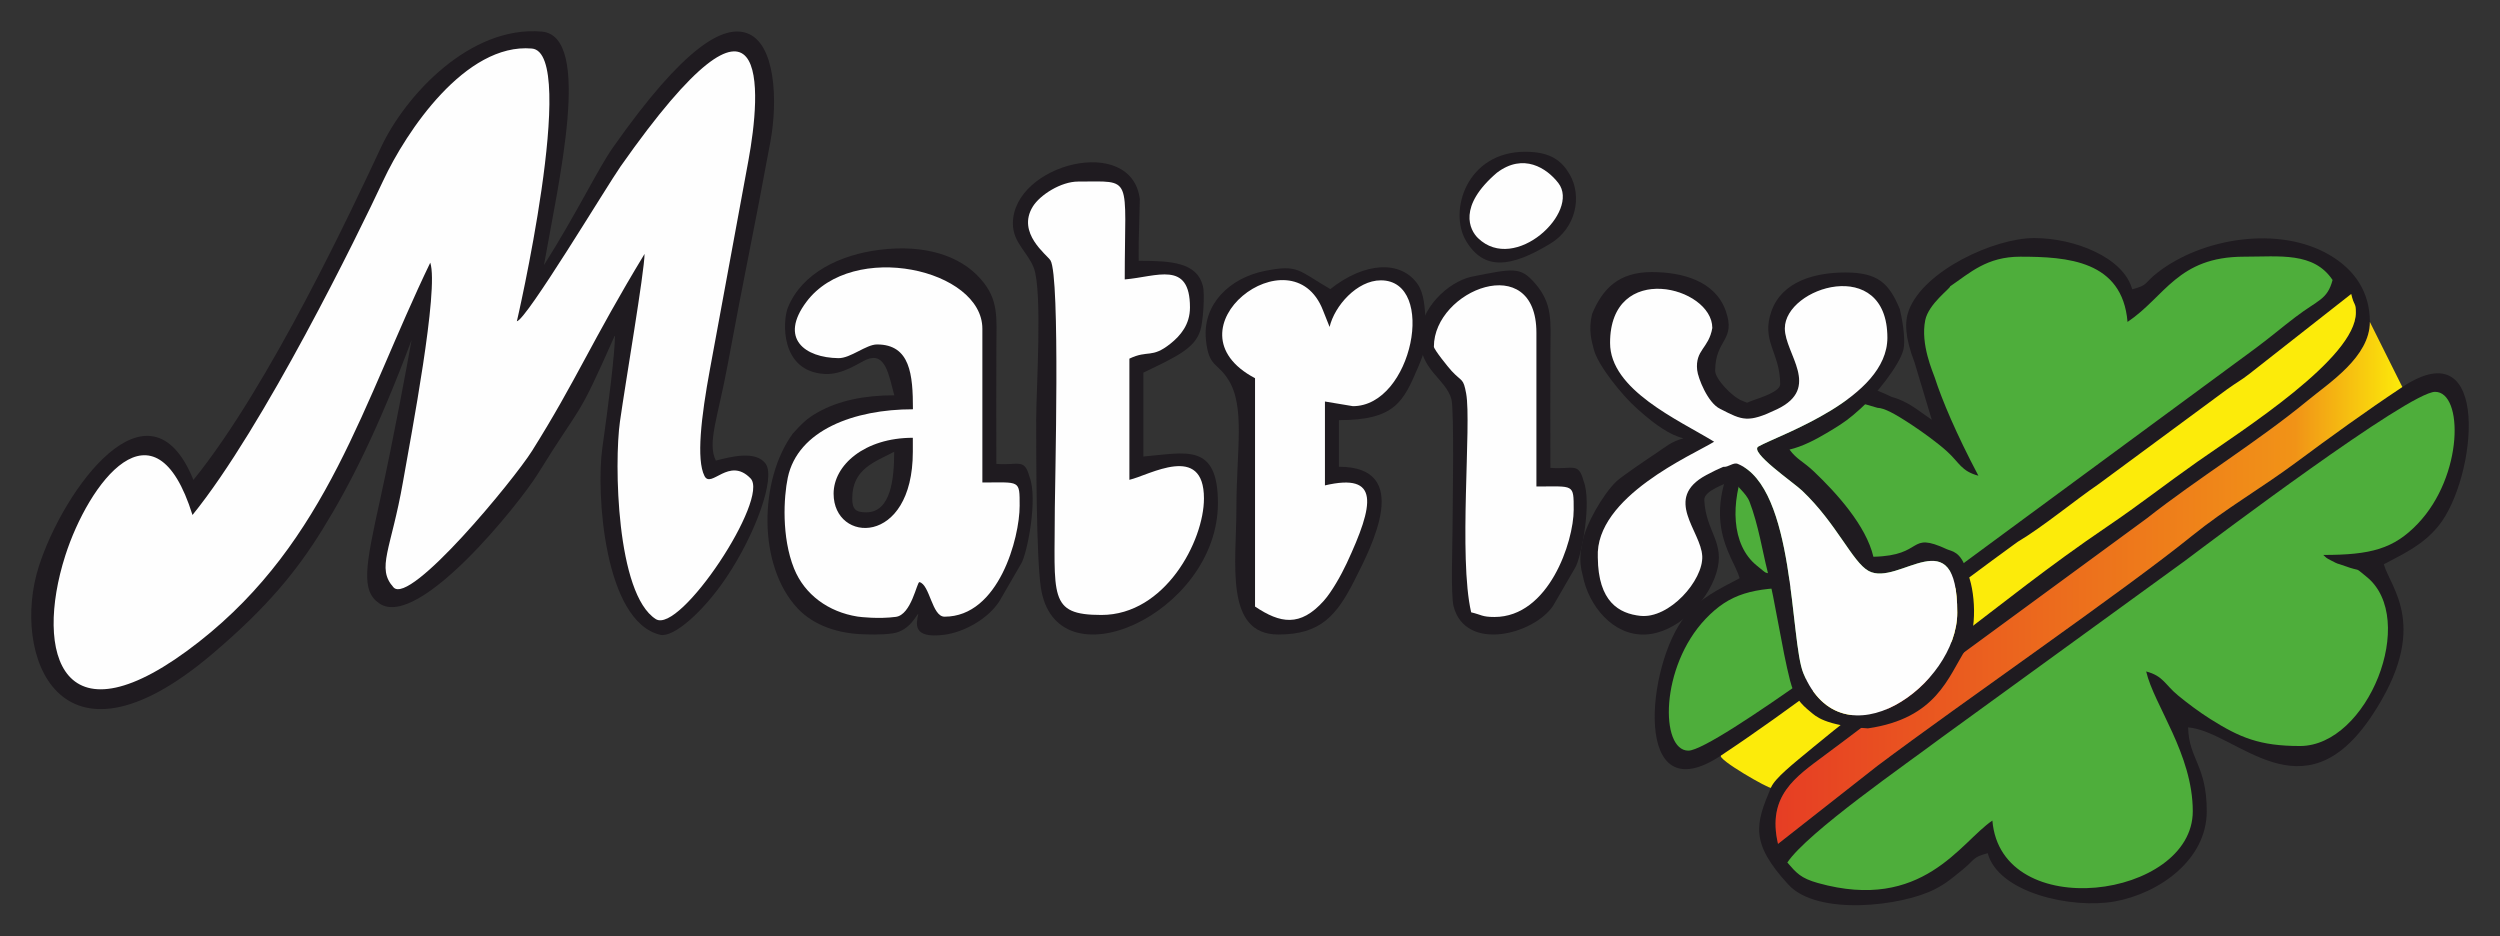 <?xml version="1.0" encoding="UTF-8" standalone="no"?>
<!-- Created with Inkscape (http://www.inkscape.org/) -->

<svg
   xmlns:dc="http://purl.org/dc/elements/1.1/"
   xmlns:cc="http://creativecommons.org/ns#"
   xmlns:rdf="http://www.w3.org/1999/02/22-rdf-syntax-ns#"
   xmlns:svg="http://www.w3.org/2000/svg"
   xmlns="http://www.w3.org/2000/svg"
   xmlns:sodipodi="http://sodipodi.sourceforge.net/DTD/sodipodi-0.dtd"
   xmlns:inkscape="http://www.inkscape.org/namespaces/inkscape"
   width="400.451"
   height="150"
   viewBox="0 0 400.451 150"
   id="svg2"
   version="1.1"
   inkscape:version="0.91 r13725"
   sodipodi:docname="logo.svg">
  <rect x="0" y="0" width="400.451" height="150" fill="#333333" stroke="none"/>
  <defs
     id="defs4">
    <linearGradient
       id="id0"
       gradientUnits="userSpaceOnUse"
       x1="1858690"
       y1="172161"
       x2="2031890"
       y2="172161">
      <stop
         offset="0"
         style="stop-color:#E63C24"
         id="stop9" />
      <stop
         offset="0.831"
         style="stop-color:#F19317"
         id="stop11" />
      <stop
         offset="1"
         style="stop-color:#FCEB0A"
         id="stop13" />
    </linearGradient>
  </defs>
  <sodipodi:namedview
     id="base"
     pagecolor="#ffffff"
     bordercolor="#666666"
     borderopacity="1.0"
     inkscape:pageopacity="0.0"
     inkscape:pageshadow="2"
     inkscape:zoom="1.4"
     inkscape:cx="140.43751"
     inkscape:cy="63.478693"
     inkscape:document-units="px"
     inkscape:current-layer="layer1"
     showgrid="false"
     units="px"
     fit-margin-top="5"
     fit-margin-left="5"
     fit-margin-right="5"
     fit-margin-bottom="5"
     inkscape:window-width="1390"
     inkscape:window-height="738"
     inkscape:window-x="2733"
     inkscape:window-y="293"
     inkscape:window-maximized="0" />
  <g
     inkscape:label="Vrstva 1"
     inkscape:groupmode="layer"
     id="layer1"
     transform="translate(411.975,-429.561)">
    <g
       transform="matrix(5.8777286e-4,0,0,5.8777286e-4,-1221.458,421.74)"
       style="clip-rule:evenodd;fill-rule:evenodd;image-rendering:optimizeQuality;shape-rendering:geometricPrecision;text-rendering:geometricPrecision"
       id="g219">
      <path
         style="fill:#1f1b20"
         inkscape:connector-curvature="0"
         id="path221"
         d="m 1897421,97810 c -1223,3217 -1078,7434 1515,14198 l 4724,15703 c -3531,-2364 -6390,-5023 -10898,-6218 -10300,-4981 -26241,-9901 -38247,8166 -16107,24239 -4921,34876 -3226,41224 -5756,3045 -10778,5368 -14915,10485 -10422,12892 -14590,54062 9872,37820 9798,-6505 19445,-13483 28980,-20558 9499,-7050 19169,-12566 28303,-19957 5857,-4740 13981,-10747 23469,-17654 6826,-4035 15713,-11406 22130,-15780 l 35078,-25882 c 2460,-1764 3821,-2448 6003,-4157 l 27751,-21779 c 839,3603 1270,2171 1270,5080 0,12408 -30837,31958 -43188,40632 -8256,5798 -15849,11755 -24378,17532 -16543,11202 -28957,21338 -41263,30586 -11914,8952 -23733,16984 -39102,29722 -5603,4643 -10385,8372 -11486,11009 -4156,9845 -5809,14922 4784,26422 7926,8605 30937,5872 39959,1203 3122,-1616 4638,-2989 7444,-5256 3567,-2881 2604,-3383 6900,-4530 2881,10789 22876,15261 34631,13142 12015,-2165 25059,-11284 25059,-24572 0,-12580 -4887,-14201 -5080,-22860 13261,1104 31244,25172 50114,-3226 16107,-24239 4921,-34876 3226,-41224 5756,-3045 10778,-5368 14915,-10485 10422,-12892 14590,-54062 -9872,-37820 -9798,6505 -19445,13483 -28980,20558 -9499,7050 -19169,12566 -28303,19957 -18570,15029 -62776,45448 -85828,62762 l -27032,21228 c -3061,-13141 4835,-18252 12700,-24130 3722,-2782 6843,-5085 10883,-8167 l 76935,-56415 c 14037,-11044 30198,-20874 43976,-32224 5792,-4772 16796,-11817 16796,-21304 0,-8197 -4143,-14237 -10968,-18242 -13745,-8063 -34681,-4722 -46919,4805 -3756,2925 -2327,3330 -6883,4547 -2305,-8633 -15617,-13970 -26670,-13970 -10994,0 -30105,8903 -34179,19629 z"
         class="fil3" />
      <path
         style="fill:#fceb0a"
         inkscape:connector-curvature="0"
         id="path223"
         d="m 1846246,219188 c 9798,-6505 19445,-13483 28980,-20558 9499,-7050 19169,-12566 28303,-19957 5857,-4740 13981,-10747 23469,-17654 6826,-4035 15713,-11406 22130,-15780 l 35078,-25882 c 2460,-1764 3821,-2448 6003,-4157 l 27751,-21779 c 839,3603 1270,2171 1270,5080 0,12408 -30837,31958 -43188,40632 -8256,5798 -15849,11755 -24378,17532 -16543,11202 -28957,21338 -41263,30586 -11914,8952 -23733,16984 -39102,29722 -5603,4643 -10385,8372 -11486,11009 -214,508 -14944,-7880 -13567,-8794 z"
         class="fil0" />
      <path
         inkscape:connector-curvature="0"
         style="fill:url(#id0)"
         id="path225"
         d="m 2023040,101041 8853,17735 c -9798,6505 -19445,13483 -28980,20558 -9499,7050 -19169,12566 -28303,19957 -18570,15029 -62776,45448 -85828,62762 l -27032,21228 c -3061,-13141 4835,-18252 12700,-24130 3722,-2782 6843,-5085 10883,-8167 l 76935,-56415 c 14037,-11044 30198,-20874 43976,-32224 5792,-4772 16796,-11817 16796,-21304 z"
         class="fil19" />
      <path
         style="fill:#1f1b20"
         inkscape:connector-curvature="0"
         id="path227"
         d="m 1627451,180633 c -532,2582 -1713,6775 7038,5666 5132,-651 11614,-4006 14990,-9003 l 6054,-10457 c 1571,-2613 4596,-17681 2224,-23597 -1385,-5187 -2933,-3018 -9027,-3525 0,-10581 -59,-21180 9,-31759 53,-8206 673,-12974 -4259,-18601 -5702,-6506 -15408,-9466 -27449,-7989 -10966,1345 -21314,6375 -25111,15760 -1453,3590 -2171,17380 10005,18091 4958,289 9386,-3097 11512,-3962 5053,-2062 5985,4170 7482,9775 -8302,0 -15178,1480 -20793,4607 -3217,1792 -4562,3324 -6870,5830 -9150,12542 -9676,35902 1330,47649 4422,4722 11261,6905 18152,7048 289,6 4662,239 7838,-268 4697,-750 6446,-5248 6875,-5265 z m -6563,-44212 c 0,7313 -878,16510 -7620,16510 -2926,0 -3810,-884 -3810,-3810 0,-8090 6219,-9943 11430,-12700 z"
         class="fil3" />
      <path
         style="fill:#fefefe"
         inkscape:connector-curvature="0"
         id="path229"
         d="m 1627763,171938 c -700,0 -2196,8921 -6427,9479 -4688,619 -9696,35 -10428,-80 -7937,-1252 -14448,-5979 -17311,-13101 -3435,-8541 -2817,-19475 -1705,-24759 2730,-12962 18118,-18635 34107,-18635 0,-9384 -694,-17666 -9782,-17666 -2982,0 -7218,3778 -10509,3734 -9156,-123 -16227,-5323 -8752,-15328 12655,-16938 47964,-8859 47964,7305 l 0,41910 c 10285,0 10160,-840 10160,6350 0,8690 -5655,30219 -20471,30219 -3430,0 -3998,-8764 -6846,-9428 z m -1795,-35517 0,-3810 c -13116,0 -21590,7422 -21590,15240 0,13574 21590,14421 21590,-11430 z"
         class="fil2" />
      <path
         style="fill:#1f1b20"
         inkscape:connector-curvature="0"
         id="path231"
         d="m 1687526,84377 c -16,-2599 0,516 0,-5080 l 306,-11690 c -2171,-17907 -34596,-9596 -34596,6610 0,5185 4027,7765 5695,12085 2416,6255 655,33615 655,41255 0,9944 26,37291 1252,45738 3967,27341 48278,7315 48278,-22878 0,-16630 -8842,-13655 -20320,-12700 l 0,-22860 c 9557,-4585 13943,-6676 15524,-11494 738,-2249 1271,-9809 704,-12090 -1595,-6412 -8470,-6896 -17498,-6896 z"
         class="fil3" />
      <path
         style="fill:#1f1b20"
         inkscape:connector-curvature="0"
         id="path233"
         d="m 1739732,92093 c -8832,-5145 -8682,-6810 -17964,-4927 -9282,1883 -16966,8923 -15912,18848 782,7366 3021,5974 6028,10663 4753,7409 2264,19238 2264,35259 0,14617 -3352,34290 11430,34290 11557,0 15905,-5205 20764,-14796 4671,-9218 15994,-30924 -4254,-30924 l 0,-12700 c 15409,0 17590,-5122 21628,-14549 1954,-4567 2317,-6436 2047,-11589 -233,-4453 -450,-8350 -2190,-10880 -4561,-6631 -14422,-6155 -23841,1305 z"
         class="fil3" />
      <path
         style="fill:#1f1b20"
         inkscape:connector-curvature="0"
         id="path235"
         d="m 1778128,88738 c -6478,1509 -13970,8744 -13970,16510 0,9022 6992,11160 8580,16820 830,2958 310,31028 310,35250 0,4192 -520,18220 299,21291 3315,12430 21798,7656 27120,-222 l 6054,-10457 c 1571,-2613 4596,-17681 2224,-23597 -1385,-5187 -2933,-3018 -9027,-3525 0,-10581 -59,-21180 9,-31759 53,-8206 673,-12974 -4259,-18601 -3964,-4523 -5818,-3995 -17340,-1710 z m -1382,-9755 c 4831,8074 12115,7339 23061,650 6907,-4222 8631,-12895 5140,-18839 -2041,-3474 -4957,-6128 -12060,-6128 -16058,0 -20972,16243 -16141,24317 z"
         class="fil3" />
      <path
         style="fill:#1f1b20"
         inkscape:connector-curvature="0"
         id="path237"
         d="m 1387775,167695 c -7618,23775 5357,59328 47184,23912 15216,-12883 23184,-22812 30109,-33987 7624,-12302 15246,-27472 24300,-51657 -1168,6531 -4780,26240 -8513,43199 -4062,18459 -5384,25191 -214,28634 10722,7140 38309,-27567 43071,-35259 12654,-20439 10347,-13625 21095,-37926 -53,5309 -1804,19096 -3466,30845 -1705,12054 469,47237 15795,50850 3576,843 11669,-6206 17954,-15540 8154,-12109 13428,-27207 10819,-31004 -2657,-3866 -9840,-1900 -13616,-932 -2411,-4760 544,-11699 3176,-25918 4926,-26610 6891,-34981 11694,-61054 2036,-11051 1402,-26834 -6476,-29536 -6260,-2147 -16774,3190 -36483,31236 -4023,5724 -9779,17796 -18757,31989 3904,-22364 13334,-62428 -599,-63630 -19484,-1682 -37140,17254 -43879,31677 -7220,15452 -30209,64817 -51056,90504 -12004,-29665 -35346,2401 -42138,23597 z"
         class="fil3" />
      <path
         style="fill:#fefefe"
         inkscape:connector-curvature="0"
         id="path239"
         d="m 1394994,164722 c 6308,-19707 24328,-44182 34667,-11070 19380,-23879 45254,-76739 51967,-91104 6266,-13410 22403,-37579 40517,-36014 12954,1119 -4552,76548 -4091,74326 2554,-265 24559,-36915 28300,-42241 41384,-58885 38210,-20021 34810,-1579 -4467,24239 -5878,32017 -10460,56755 -2448,13220 -3761,24792 -1518,29218 1824,3600 6700,-5393 12556,662 5274,5452 -19200,42560 -25825,38347 -10765,-6846 -11351,-42622 -9764,-53830 1547,-10923 6657,-40750 6706,-45685 -14500,23922 -18564,34433 -30679,53704 -4919,7825 -33202,42206 -37739,37162 -4762,-5292 -641,-10249 2592,-28805 2175,-12489 9845,-52377 7424,-59676 -18316,37984 -27924,75765 -62980,103287 -37549,29478 -45000,3154 -36483,-23457 z"
         class="fil2" />
      <path
         style="fill:#4eae3b"
         inkscape:connector-curvature="0"
         id="path241"
         d="m 1908653,91347 c 5463,-3732 9993,-8086 19137,-8086 12783,0 27816,1027 29210,17780 10239,-6857 13656,-17780 31750,-17780 9699,0 18971,-1354 24130,6350 -1448,5423 -3888,5350 -10174,10146 -3665,2797 -6586,5296 -10689,8361 l -66830,49185 -19650,14488 c -7378,5543 -61121,46082 -68218,46082 -7732,0 -7758,-22841 4712,-35928 6551,-6876 12820,-8522 25768,-8522 -1010,-878 -500,-664 -2243,-1567 -2209,-1144 -1039,-506 -3632,-1448 -4885,-1776 -2223,56 -5941,-2949 -14131,-11420 -354,-46106 18166,-46106 4915,0 11282,2133 14696,3091 1849,92 4378,1352 9516,4755 2896,1918 6856,4779 9415,7096 3476,3146 3886,5402 8584,6656 -6027,-11392 -9929,-20642 -11898,-26760 -442,-1373 -3946,-9046 -2588,-15636 919,-4462 6863,-8657 6779,-9208 z"
         class="fil20" />
      <path
         style="fill:#4eae3b"
         inkscape:connector-curvature="0"
         id="path243"
         d="m 2010340,164541 c 1010,878 500,664 2243,1567 2209,1144 1039,506 3632,1448 4885,1776 2223,-56 5941,2949 14131,11420 354,46106 -18166,46106 -10999,0 -16419,-2306 -24408,-7342 -2977,-1877 -6153,-4246 -8808,-6432 -3648,-3004 -3985,-5289 -8694,-6546 2147,9216 12700,22511 12700,38100 0,23790 -52255,30840 -54610,2540 -8657,5797 -18949,25009 -47508,17028 -4750,-1327 -5890,-2743 -8372,-5598 5522,-8246 32534,-26936 42093,-34107 l 66219,-48081 c 7378,-5543 61121,-46082 68218,-46082 7732,0 7758,22841 -4712,35928 -6551,6876 -12820,8522 -25768,8522 z"
         class="fil20" />
      <path
         style="fill:#fefefe"
         inkscape:connector-curvature="0"
         id="path245"
         d="m 1745898,123996 -7620,-1270 0,22860 c 15057,-3508 13438,5097 5950,21190 -1509,3244 -4105,7847 -6256,10254 -6449,7216 -11898,6160 -18744,1576 l 0,-62230 c -25235,-13353 10041,-40313 18512,-18512 l 1808,4542 c 1332,-5719 7462,-12700 13970,-12700 15364,0 8610,34290 -7620,34290 z"
         class="fil2" />
      <path
         style="fill:#fefefe"
         inkscape:connector-curvature="0"
         id="path247"
         d="m 1767968,107788 c 0,-15463 27940,-26509 27940,-3810 l 0,41910 c 10285,0 10160,-840 10160,6350 0,8690 -6774,29210 -21590,29210 -3430,0 -3502,-606 -6350,-1270 -3494,-14997 133,-51375 -1360,-59600 -787,-4338 -1089,-3074 -3974,-6186 -865,-932 -4826,-5841 -4826,-6604 z"
         class="fil2" />
      <path
         style="fill:#fefefe"
         inkscape:connector-curvature="0"
         id="path249"
         d="m 1785134,60385 c 7230,-5480 13612,-1265 16757,2813 6031,7822 -11804,24767 -21898,15003 -2279,-2205 -5566,-8647 5141,-17816 z"
         class="fil2" />
      <path
         style="fill:#1f1b20"
         inkscape:connector-curvature="0"
         id="path251"
         d="m 1849745,144017 c 464,1808 3271,3508 4243,6020 2378,6146 3674,14146 4806,18566 2262,8828 3980,21354 6242,30185 1161,4531 2948,6389 5622,8562 1246,1012 3679,3715 15592,4455 18755,-2747 21808,-13975 26726,-21629 3133,-4867 2658,-16131 164,-21331 -1559,-5345 -4169,-5305 -5326,-5841 -10903,-5046 -5931,1716 -20074,2031 -1977,-8486 -10073,-17395 -16172,-23198 -2939,-2796 -4694,-3290 -6688,-6012 3562,-830 7197,-2756 10152,-4518 2650,-1579 4811,-2868 7155,-4845 925,-790 1256,-1093 2033,-1777 3857,-3395 10667,-11781 11709,-16131 494,-2065 90,-6392 -982,-10992 -2895,-6933 -5818,-9997 -14827,-9997 -8322,0 -17227,2405 -20130,10459 -2975,8251 2350,11285 2350,20021 -80,1999 -5225,3597 -7664,4457 -1889,665 -731,761 -2690,20 -2732,-1032 -7367,-5957 -7367,-8145 0,-8736 5817,-8213 2842,-16464 -2903,-8054 -11808,-10459 -20130,-10459 -9009,0 -13366,4497 -16261,11430 -1072,4600 -42,7495 452,9559 1041,4350 7852,12736 11709,16131 777,684 1108,987 2033,1777 3008,2537 6893,5506 10716,6397 -3519,995 -4749,2289 -7619,4186 -1900,1256 -9272,6225 -10689,7594 -3695,3571 -8289,11714 -9126,16108 -397,2084 -1291,5025 -5,9569 1561,8004 8107,16441 17106,16021 8313,-387 16766,-8566 19290,-16745 2587,-8381 -2873,-11164 -3280,-19891 -123,-2637 5833,-4359 8088,-5573 z m -2934,-3484 c 1486,124 2750,-1316 3986,-804 15737,6513 14187,48197 17872,57077 10594,25532 41931,3212 41931,-16531 0,-26299 -15932,-6920 -24149,-11364 -4389,-2374 -8750,-12985 -18112,-21868 -2443,-2317 -14557,-10587 -11921,-12060 5836,-3263 35132,-13056 35132,-29638 0,-22524 -27940,-13865 -27940,-2540 0,6927 10050,16198 -2111,22022 -8004,3834 -9405,3047 -15547,-111 -3377,-1617 -6025,-8443 -6238,-10553 -565,-5596 3135,-5805 4127,-11469 0,-11325 -27857,-18462 -27857,4062 0,12799 18623,20967 28365,26926 -5678,3532 -32480,14954 -31708,31519 108,12168 5840,15289 11545,15928 7934,888 17219,-9676 16912,-16256 -322,-6920 -10793,-15713 1083,-22097 1769,-950 3302,-1689 4630,-2243 z"
         class="fil3" />
      <path
         style="fill:#fefefe"
         inkscape:connector-curvature="0"
         id="path253"
         d="m 1846811,140533 c 1486,124 2750,-1316 3986,-804 15737,6513 14187,48197 17872,57077 10594,25532 41931,3212 41931,-16531 0,-26299 -15932,-6920 -24149,-11364 -4389,-2374 -8750,-12985 -18112,-21868 -2443,-2317 -14557,-10587 -11921,-12060 5836,-3263 35132,-13056 35132,-29638 0,-22524 -27940,-13865 -27940,-2540 0,6927 10050,16198 -2111,22022 -8004,3834 -9405,3047 -15547,-111 -3377,-1617 -6025,-8443 -6238,-10553 -565,-5596 3135,-5805 4127,-11469 0,-11325 -27857,-18462 -27857,4062 0,12799 18623,20967 28365,26926 -5678,3532 -32480,14954 -31708,31519 108,12168 5840,15289 11545,15928 7934,888 17219,-9676 16912,-16256 -322,-6920 -10793,-15713 1083,-22097 1769,-950 3302,-1689 4630,-2243 z"
         class="fil2" />
      <path
         style="fill:#fefefe"
         inkscape:connector-curvature="0"
         id="path255"
         d="m 1671016,62787 c 15197,0 12700,-2111 12700,26670 8742,-727 17780,-5275 17780,7620 0,4663 -2552,7679 -5338,9902 -5143,4102 -6026,1599 -11172,4068 l 0,33020 c 5449,-1269 20320,-10165 20320,5080 0,11574 -10583,31750 -27940,31750 -14608,0 -12700,-5060 -12700,-29210 0,-5583 1520,-62996 -1178,-67402 -946,-1546 -9278,-7466 -4824,-14679 1961,-3178 7665,-6819 12352,-6819 z"
         class="fil2" />
    </g>
  </g>
</svg>
